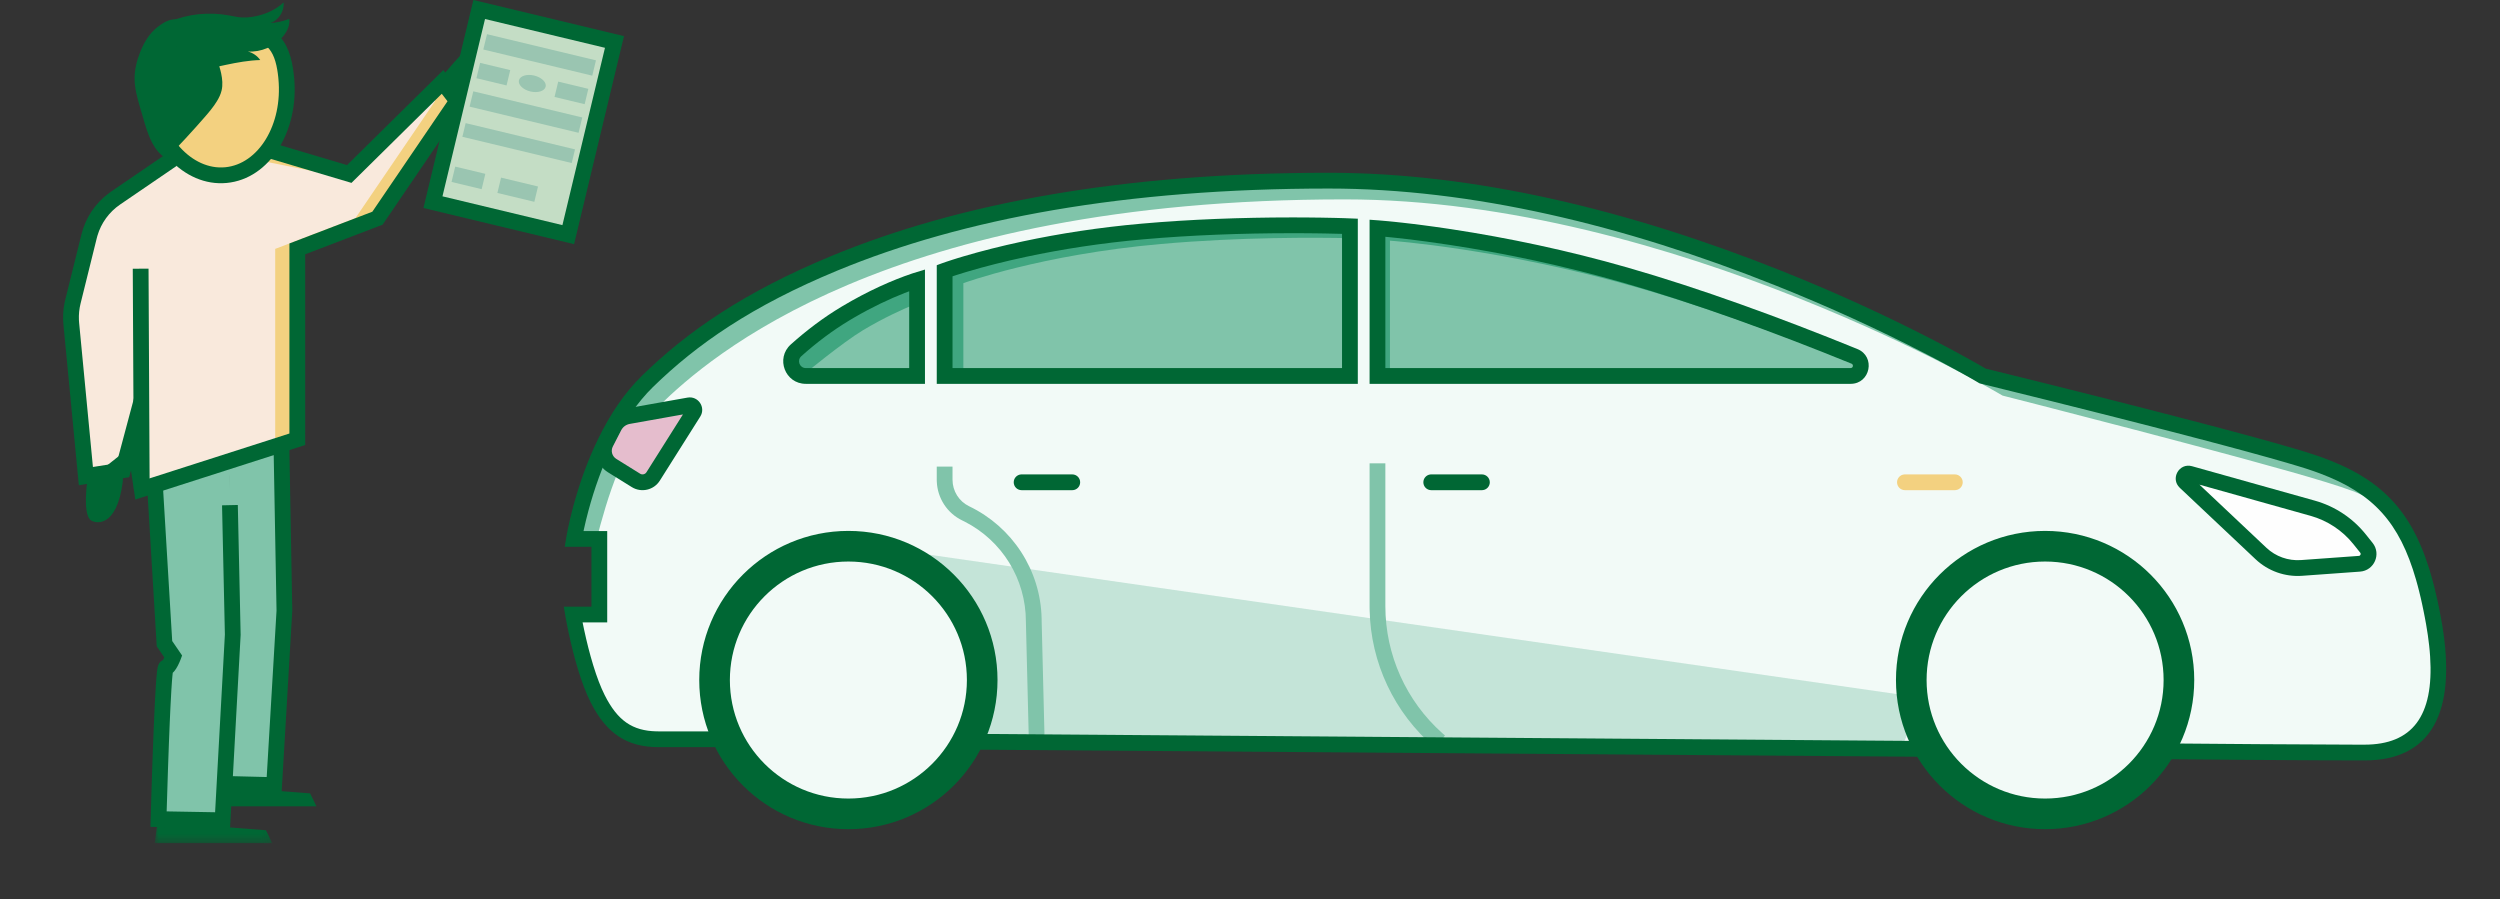 <?xml version="1.0" encoding="UTF-8"?>
<svg width="317px" height="114px" viewBox="0 0 317 114" version="1.1" xmlns="http://www.w3.org/2000/svg" xmlns:xlink="http://www.w3.org/1999/xlink">
    <rect x="0" y="0" width="317" height="114" fill="#333333" stroke="none"/>
    <title>illu_person-mit-auto-und-fahrzeugschein-xl_polychrome</title>
    <defs>
        <polygon id="path-1" points="0 -5.55111512e-17 14.905 -5.55111512e-17 14.905 2.688 0 2.688"></polygon>
    </defs>
    <g id="New-Symbols-202222" stroke="none" stroke-width="1" fill="none" fill-rule="evenodd">
        <g id="Group" transform="translate(8, -0.001)">
            <path d="M300.538,78.162 C298.465,66.928 295.199,61.311 284.251,57.911 C274.378,54.845 243.389,47.261 243.389,47.261 C243.389,47.261 202.162,22.496 160.493,22.496 C102.365,22.496 80.241,41.95 74.1,47.948 C66.836,55.041 64.783,67.927 64.783,67.927 L67.995,67.927 L67.995,77.511 L64.67,77.511 C64.67,77.511 65.79,84.214 67.774,88.165 C69.757,92.116 72.205,93.328 75.506,93.328 L79.59,93.328 C79.619,93.403 79.655,93.475 79.684,93.551 L119.355,93.828 C119.38,93.766 119.41,93.708 119.434,93.646 L231.838,94.546 C231.849,94.569 231.86,94.591 231.871,94.613 L270.644,94.884 C270.649,94.875 270.654,94.866 270.659,94.856 L270.66,94.856 C270.66,94.856 274.883,94.906 279.977,94.949 L286.982,94.998 C288.696,95.007 290.344,95.013 291.806,95.013 C299.683,95.013 302.612,89.395 300.538,78.162" id="Fill-1" fill="#f2faf7" fill-rule="nonzero"></path>
            <polygon id="Fill-3" fill="#80c4aa" fill-rule="nonzero" opacity="0.4" points="235.861 88.492 106.243 69.821 114.153 94.14 233.408 94.14"></polygon>
            <path d="M79.947,52.289 L74.818,60.414 C74.352,61.152 73.378,61.375 72.637,60.914 L69.614,59.035 C68.64,58.428 68.294,57.176 68.819,56.156 L69.876,54.099 C70.237,53.398 70.903,52.906 71.679,52.768 L79.35,51.401 C79.85,51.312 80.218,51.859 79.947,52.289" id="Fill-5" fill="#E5BDCD" fill-rule="nonzero"></path>
            <path d="M251.318,68.32 C241.426,68.32 233.408,76.339 233.408,86.23 C233.408,96.122 241.426,104.141 251.318,104.141 C261.21,104.141 269.228,96.122 269.228,86.23 C269.228,76.339 261.21,68.32 251.318,68.32" id="Fill-7" fill="#f2faf7" fill-rule="nonzero"></path>
            <path d="M108.286,35.529 L108.286,47.672 L94.174,47.672 C92.461,47.672 91.667,45.563 92.943,44.419 C94.565,42.966 96.724,41.24 99.262,39.723 C104.194,36.773 108.286,35.529 108.286,35.529" id="Fill-9" fill="#80c4aa" fill-rule="nonzero"></path>
            <path d="M111.781,34.325 L111.781,47.672 L163.17,47.672 L163.17,28.69 C163.17,28.69 150.474,28.152 136.865,29.354 C121.633,30.699 111.781,34.325 111.781,34.325" id="Fill-11" fill="#80c4aa" fill-rule="nonzero"></path>
            <path d="M166.664,28.936 L166.664,47.672 L226.658,47.672 C228.075,47.672 228.458,45.722 227.145,45.187 C220.402,42.44 208.914,37.99 198.049,34.874 C180.862,29.946 166.664,28.936 166.664,28.936" id="Fill-13" fill="#80c4aa" fill-rule="nonzero"></path>
            <path d="M168.246,30.518 C168.246,30.518 182.444,31.528 199.631,36.456 C210.094,39.456 221.121,43.689 227.946,46.453 C227.978,45.949 227.732,45.427 227.146,45.187 C220.402,42.44 208.914,37.99 198.049,34.874 C180.862,29.946 166.664,28.936 166.664,28.936 L166.664,47.672 L168.246,47.672 L168.246,30.518 Z" id="Fill-15" fill="#40a680" fill-rule="nonzero"></path>
            <path d="M114.154,35.907 C114.154,35.907 124.006,32.281 139.238,30.936 C149.309,30.046 158.874,30.11 163.17,30.203 L163.17,28.69 C163.17,28.69 150.474,28.152 136.865,29.354 C121.633,30.699 111.781,34.325 111.781,34.325 L111.781,47.672 L114.154,47.672 L114.154,35.907 Z" id="Fill-17" fill="#40a680" fill-rule="nonzero"></path>
            <path d="M101.418,41.878 C104.036,40.312 106.411,39.231 108.069,38.557 L108.069,35.311 C108.069,35.311 103.977,36.555 99.045,39.505 C96.507,41.023 94.348,42.748 92.726,44.201 C91.451,45.345 92.244,47.454 93.957,47.454 C93.957,47.454 98.88,43.396 101.418,41.878" id="Fill-19" fill="#40a680" fill-rule="nonzero"></path>
            <path d="M284.251,58.322 C274.378,55.257 243.389,47.673 243.389,47.673 C243.389,47.673 202.162,22.908 160.493,22.908 C102.365,22.908 80.241,42.361 74.1,48.359 C66.836,55.452 64.783,68.339 64.783,68.339 L67.651,68.339 C68.259,66.061 69.113,62.815 70.469,59.566 L69.614,59.035 C68.64,58.428 68.294,57.176 68.819,56.155 L69.876,54.099 C70.236,53.399 70.903,52.906 71.679,52.768 L74.89,52.196 C75.137,51.92 75.389,51.649 75.653,51.392 C81.794,45.394 104.39,25.282 162.518,25.282 C204.188,25.282 245.922,50.162 245.922,50.162 C245.922,50.162 277.114,58.089 286.987,61.155 C292.291,62.801 293.341,63.373 295.776,66.447 C293.635,62.354 291.587,60.601 284.251,58.322" id="Fill-21" fill="#80c4aa" fill-rule="nonzero"></path>
            <path d="M160.493,21.908 C178.868,21.908 198.435,26.579 217.937,34.361 C224.756,37.083 231.081,39.998 236.753,42.914 L237.918,43.518 L239.029,44.103 C239.21,44.199 239.388,44.294 239.564,44.388 L241.083,45.214 L242.337,45.912 L243.173,46.388 L243.772,46.737 L250.481,48.396 L255.609,49.678 L260.661,50.954 L265.561,52.206 L271.388,53.719 L275.052,54.691 L277.859,55.45 L280.343,56.137 L282.813,56.846 L284.284,57.286 L284.547,57.368 C293.286,60.081 297.545,64.096 300.062,72.256 L300.283,72.998 C300.355,73.249 300.426,73.504 300.495,73.762 L300.699,74.55 C300.832,75.083 300.959,75.631 301.082,76.196 L301.263,77.055 C301.293,77.201 301.322,77.347 301.351,77.494 L301.522,78.391 L301.663,79.194 C303.54,90.438 300.239,96.424 291.806,96.424 L286.017,96.407 L277.299,96.353 L266.696,96.267 L266.714,94.267 L278.304,94.36 L290.762,94.423 L291.806,94.424 C297.857,94.424 300.637,90.839 300.139,83.232 L300.085,82.54 L300.014,81.826 C299.921,80.981 299.793,80.091 299.628,79.157 L299.472,78.311 L299.302,77.446 L299.126,76.607 C299.066,76.332 299.006,76.061 298.944,75.794 L298.754,75.007 L298.557,74.244 L298.353,73.506 C296.265,66.243 292.923,62.553 286.106,60.009 L285.412,59.758 L284.695,59.515 C284.574,59.475 284.451,59.435 284.328,59.395 L283.423,59.115 L281.917,58.667 L279.785,58.058 L276.871,57.253 L274.024,56.486 L271.417,55.795 L267.426,54.753 L263.453,53.73 L260.168,52.892 L256.816,52.044 L251.71,50.763 L243.004,48.608 L242.413,48.259 L241.643,47.817 L241.047,47.481 L240.118,46.965 L239.131,46.427 L238.089,45.868 C237.91,45.774 237.73,45.678 237.547,45.581 L236.422,44.993 L235.839,44.693 C230.221,41.804 223.953,38.915 217.196,36.219 C197.91,28.523 178.578,23.908 160.493,23.908 C134.643,23.908 114.127,27.711 98.184,34.308 C87.359,38.787 80.364,43.638 74.798,49.074 C72.811,51.015 71.098,53.54 69.649,56.512 C68.372,59.132 67.368,61.948 66.611,64.765 C66.39,65.587 66.204,66.36 66.05,67.069 L65.992,67.339 L68.995,67.339 L68.995,78.923 L65.873,78.923 L66.059,79.819 C66.391,81.372 66.781,82.924 67.224,84.367 C67.677,85.843 68.161,87.118 68.668,88.128 C70.315,91.41 72.214,92.665 75.229,92.736 L75.506,92.739 L82.758,92.739 L82.758,94.739 L75.506,94.739 C71.568,94.739 68.915,93.078 66.88,89.025 C66.317,87.902 65.795,86.528 65.312,84.954 C64.85,83.449 64.446,81.843 64.103,80.237 L63.935,79.427 L63.744,78.43 L63.684,78.088 L63.489,76.923 L66.994,76.923 L66.994,69.339 L63.611,69.339 L63.829,67.983 L63.88,67.704 L64.003,67.083 C64.18,66.226 64.404,65.272 64.679,64.246 C65.468,61.314 66.513,58.381 67.852,55.635 C69.394,52.472 71.233,49.761 73.401,47.643 C79.14,42.039 86.342,37.043 97.419,32.46 C113.614,25.759 134.389,21.908 160.493,21.908 Z" id="Stroke-23" fill="#006734" fill-rule="nonzero"></path>
            <path d="M127.964,60.155 C128.516,60.155 128.964,60.602 128.964,61.155 C128.964,61.668 128.578,62.09 128.08,62.148 L127.964,62.155 L121.54,62.155 C120.987,62.155 120.54,61.707 120.54,61.155 C120.54,60.642 120.926,60.219 121.423,60.161 L121.54,60.155 L127.964,60.155 Z" id="Stroke-25" fill="#006734" fill-rule="nonzero"></path>
            <path d="M179.906,60.155 C180.458,60.155 180.906,60.602 180.906,61.155 C180.906,61.668 180.52,62.09 180.022,62.148 L179.906,62.155 L173.481,62.155 C172.928,62.155 172.481,61.707 172.481,61.155 C172.481,60.642 172.867,60.219 173.364,60.161 L173.481,60.155 L179.906,60.155 Z" id="Stroke-27" fill="#006734" fill-rule="nonzero"></path>
            <path d="M239.873,60.155 C240.425,60.155 240.873,60.602 240.873,61.155 C240.873,61.668 240.487,62.09 239.99,62.148 L239.873,62.155 L233.545,62.155 C232.993,62.155 232.545,61.707 232.545,61.155 C232.545,60.642 232.931,60.219 233.428,60.161 L233.545,60.155 L239.873,60.155 Z" id="Stroke-29" fill="#f3d180" fill-rule="nonzero"></path>
            <path d="M79.175,50.417 L71.503,51.784 C70.421,51.976 69.491,52.663 68.987,53.641 L67.929,55.699 C67.166,57.181 67.669,59.001 69.085,59.884 L72.109,61.763 C73.316,62.515 74.904,62.151 75.663,60.948 L80.793,52.822 C81.527,51.658 80.53,50.175 79.175,50.417 Z M71.854,53.753 L78.599,52.55 L73.972,59.88 C73.8,60.153 73.44,60.236 73.165,60.065 L70.142,58.186 C69.61,57.855 69.421,57.171 69.708,56.614 L70.765,54.556 C70.983,54.133 71.385,53.836 71.854,53.753 Z" id="Stroke-31" fill="#006734" fill-rule="nonzero"></path>
            <path d="M269.674,60.078 L285.251,64.446 C287.599,65.105 289.681,66.483 291.203,68.389 L292.062,69.462 C292.689,70.247 292.179,71.414 291.177,71.486 L283.835,72.016 C281.939,72.152 280.072,71.487 278.69,70.183 L269.082,61.124 C268.612,60.68 269.052,59.903 269.674,60.078" id="Fill-33" fill="#FEFEFE" fill-rule="nonzero"></path>
            <path d="M118.211,86.23 C118.211,96.122 110.192,104.141 100.301,104.141 C90.409,104.141 82.39,96.122 82.39,86.23 C82.39,76.338 90.409,68.32 100.301,68.32 C110.192,68.32 118.211,76.338 118.211,86.23" id="Fill-35" fill="#f2faf7" fill-rule="nonzero"></path>
            <path d="M99.575,67.32 C89.131,67.32 80.664,75.786 80.664,86.23 C80.664,96.674 89.131,105.141 99.575,105.141 C110.019,105.141 118.485,96.674 118.485,86.23 C118.485,75.786 110.019,67.32 99.575,67.32 Z M99.575,69.32 C108.915,69.32 116.485,76.891 116.485,86.23 C116.485,95.57 108.914,103.141 99.575,103.141 C90.236,103.141 82.664,95.57 82.664,86.23 C82.664,76.89 90.236,69.32 99.575,69.32 Z" id="Stroke-37" fill="#006734" fill-rule="nonzero"></path>
            <path d="M251.319,67.32 C240.874,67.32 232.409,75.786 232.409,86.23 C232.409,96.674 240.874,105.141 251.319,105.141 C261.762,105.141 270.23,96.674 270.23,86.23 C270.23,75.786 261.762,67.32 251.319,67.32 Z M251.319,69.32 C260.658,69.32 268.23,76.891 268.23,86.23 C268.23,95.569 260.658,103.141 251.319,103.141 C241.979,103.141 234.409,95.57 234.409,86.23 C234.409,76.89 241.979,69.32 251.319,69.32 Z" id="Stroke-39" fill="#006734" fill-rule="nonzero"></path>
            <path d="M109.286,48.672 L109.286,34.18 L107.797,34.636 L107.659,34.681 C105.207,35.503 102.08,36.872 98.749,38.865 C96.435,40.248 94.27,41.888 92.276,43.674 C90.318,45.43 91.542,48.672 94.174,48.672 L109.286,48.672 Z M107.286,36.935 L107.286,46.672 L94.174,46.672 C93.383,46.672 93.015,45.698 93.611,45.164 C95.515,43.458 97.58,41.894 99.775,40.582 L100.278,40.285 C102.605,38.929 104.812,37.894 106.71,37.153 L107.286,36.935 Z" id="Stroke-41" fill="#006734" fill-rule="nonzero"></path>
            <path d="M155.746,27.57 C149.445,27.574 142.983,27.81 136.777,28.358 C131.421,28.831 126.365,29.612 121.674,30.615 C118.853,31.218 116.334,31.865 114.151,32.513 L113.417,32.734 L112.748,32.945 L112.003,33.189 L111.435,33.387 L110.781,33.628 L110.781,48.672 L164.17,48.672 L164.17,27.732 L162.431,27.663 L161.224,27.63 L159.512,27.597 L157.661,27.576 L156.355,27.571 L155.746,27.57 Z M155.748,29.57 L156.352,29.571 L157.646,29.576 L158.884,29.589 L160.062,29.607 L162.169,29.656 L162.169,46.672 L112.78,46.672 L112.78,35.038 L113.06,34.946 L113.676,34.749 L114.356,34.539 L114.72,34.43 C116.855,33.797 119.323,33.163 122.093,32.57 C126.706,31.584 131.681,30.816 136.953,30.35 C143.095,29.808 149.5,29.574 155.748,29.57 Z" id="Stroke-43" fill="#006734" fill-rule="nonzero"></path>
            <path d="M165.664,27.862 L165.664,48.672 L226.658,48.672 C229.173,48.672 229.852,45.21 227.522,44.261 C217.642,40.236 207.47,36.535 198.325,33.913 C190.762,31.744 183.224,30.16 176.062,29.068 L175.317,28.956 L173.867,28.748 L172.475,28.56 L171.142,28.392 L169.87,28.244 L168.844,28.133 L168.078,28.056 L166.802,27.944 L165.664,27.862 Z M167.664,46.672 L167.664,30.026 L168.443,30.102 L169.044,30.165 C169.441,30.208 169.849,30.253 170.267,30.302 L171.553,30.458 L172.898,30.634 C173.815,30.758 174.77,30.895 175.761,31.046 C182.843,32.125 190.298,33.692 197.774,35.835 C206.837,38.435 216.948,42.113 226.768,46.113 L226.83,46.146 C227.049,46.299 226.954,46.672 226.658,46.672 L167.664,46.672 Z" id="Stroke-45" fill="#006734" fill-rule="nonzero"></path>
            <path d="M99.575,101.257 C91.276,101.257 84.548,94.529 84.548,86.23 C84.548,77.931 91.276,71.203 99.575,71.203 C107.874,71.203 114.602,77.931 114.602,86.23 C114.602,94.529 107.874,101.257 99.575,101.257 M99.575,68.319 C89.683,68.319 81.665,76.338 81.665,86.23 C81.665,96.121 89.683,104.141 99.575,104.141 C109.467,104.141 117.485,96.121 117.485,86.23 C117.485,76.338 109.467,68.319 99.575,68.319" id="Fill-47" fill="#006734" fill-rule="nonzero"></path>
            <path d="M251.318,101.257 C243.019,101.257 236.292,94.529 236.292,86.23 C236.292,77.931 243.019,71.203 251.318,71.203 C259.618,71.203 266.345,77.931 266.345,86.23 C266.345,94.529 259.618,101.257 251.318,101.257 M251.318,68.319 C241.426,68.319 233.408,76.338 233.408,86.23 C233.408,96.121 241.426,104.141 251.318,104.141 C261.21,104.141 269.229,96.121 269.229,86.23 C269.229,76.338 261.21,68.319 251.318,68.319" id="Fill-49" fill="#006734" fill-rule="nonzero"></path>
            <path d="M268.395,61.851 L278.004,70.91 C279.589,72.406 281.731,73.169 283.906,73.013 L291.249,72.483 C293.054,72.353 293.973,70.252 292.843,68.838 L291.984,67.764 C290.332,65.696 288.072,64.199 285.521,63.483 L269.945,59.115 C268.316,58.657 267.166,60.689 268.395,61.851 Z M279.376,69.455 L270.893,61.458 L284.981,65.409 C287.128,66.011 289.031,67.271 290.421,69.013 L291.281,70.087 C291.405,70.242 291.304,70.474 291.105,70.488 L283.763,71.018 C282.146,71.134 280.554,70.567 279.376,69.455 Z" id="Stroke-51" fill="#006734" fill-rule="nonzero"></path>
            <path d="M167.664,58.754 L167.664,76.864 C167.664,83.03 170.302,88.893 174.9,92.982 L175.224,93.264 L173.925,94.785 C168.794,90.402 165.794,84.036 165.668,77.304 L165.664,76.864 L165.664,58.754 L167.664,58.754 Z" id="Stroke-53" fill="#80c4aa" fill-rule="nonzero"></path>
            <path d="M112.78,59.166 L112.78,60.835 C112.781,62.271 113.601,63.578 114.891,64.197 C120.358,66.823 123.945,72.3 124.078,78.424 L124.082,78.778 L124.462,94.091 L122.463,94.141 L122.082,78.803 C122.082,73.403 119.041,68.553 114.329,66.15 L114.026,66 C112.115,65.083 110.876,63.187 110.786,61.08 L110.78,60.836 L110.78,59.166 L112.78,59.166 Z" id="Stroke-55" fill="#80c4aa" fill-rule="nonzero"></path>
            <polygon id="Fill-57" fill="#F9E9DC" fill-rule="nonzero" points="8.886 54.755 9.975 62.027 29.698 55.699 29.698 31.56 39.865 27.668 49.984 12.802 48.115 10.388 36.284 22.064 26.902 20.186 13.87 20.187 4.06 26.89 0.904 39.63 2.891 60.369 7.586 59.625"></polygon>
            <polygon id="Fill-59" fill="#f3d180" fill-rule="nonzero" points="33.482 22.064 24.1 20.187 26.901 20.187 33.954 21.598"></polygon>
            <polygon id="Fill-61" fill="#f3d180" fill-rule="nonzero" points="26.896 55.7 26.896 31.56 37.063 27.669 47.181 12.803 46.526 11.957 48.115 10.389 49.983 12.803 39.864 27.669 29.698 31.56 29.698 55.7 9.975 62.028 9.847 61.171"></polygon>
            <polygon id="Fill-63" fill="#006734" fill-rule="nonzero" points="17.218 102.241 32.123 102.241 31.327 100.604 17.576 99.552"></polygon>
            <path d="M21.155,60.16 C20.996,60.388 21.515,80.444 21.515,80.444 L20.221,104.013 L12.104,103.868 C12.104,103.868 12.627,84.655 13.038,84.655 C13.449,84.655 13.971,83.254 13.971,83.254 L12.856,81.619 L11.663,61.775 L11.663,60.837 L27.694,55.7 C27.575,49.399 28.063,77.414 28.063,77.414 L26.759,99.552 L20.95,99.407" id="Fill-65" fill="#80c4aa" fill-rule="nonzero"></path>
            <path d="M19.009,59.902 L21.155,59.436 C21.036,59.673 21.524,77.414 21.524,77.414 L20.22,99.552 L18.358,99.459 L19.62,77.626 L19.009,59.902 Z" id="Fill-67" fill="#80c4aa" fill-rule="nonzero"></path>
            <path d="M24.614,58.034 L26.76,57.568 C26.641,57.805 27.129,77.414 27.129,77.414 L25.825,99.553 L23.963,99.459 L25.225,77.626 L24.614,58.034 Z" id="Fill-69" fill="#80c4aa" fill-rule="nonzero"></path>
            <g id="Fill-71-Clipped" transform="translate(11.614, 104.223)">
                <mask id="mask-2" fill="white">
                    <use xlink:href="#path-1"></use>
                </mask>
                <g id="path-1"></g>
                <polygon id="Fill-71" fill="#006734" fill-rule="nonzero" mask="url(#mask-2)" points="0 2.688 14.905 2.688 14.109 1.052 0.359 -5.55111512e-17"></polygon>
            </g>
            <path d="M20.652,22.204 C25.477,21.746 28.9,16.237 28.299,9.899 C27.697,3.561 23.987,3.543 19.162,4.001 C14.338,4.459 10.227,5.219 10.828,11.557 C11.429,17.895 15.828,22.662 20.652,22.204" id="Fill-74" fill="#f3d180" fill-rule="nonzero"></path>
            <path d="M13.481,2.764 C15.849,1.736 18.531,1.496 21.07,1.961 C21.538,2.047 22.002,2.156 22.476,2.199 C23.127,2.258 23.785,2.19 24.425,2.057 C25.729,1.786 26.997,1.228 27.958,0.306 C28.068,1.419 27.339,2.561 26.283,2.929 C27.103,2.867 27.913,2.687 28.682,2.395 C28.79,3.203 28.4,4.004 27.877,4.628 C26.8,5.911 25.095,6.64 23.424,6.532 C24.055,6.689 24.625,7.081 24.998,7.615 C22.061,7.697 19.227,8.672 16.317,9.074 C15.421,9.198 14.46,9.256 13.66,8.833 C12.572,8.258 11.955,6.816 11.604,5.693 C11.168,4.295 12.317,3.269 13.481,2.764" id="Fill-76" fill="#006734" fill-rule="nonzero"></path>
            <path d="M9.779,6.593 C9.346,7.675 9.058,8.828 9.066,9.993 C9.075,11.198 9.398,12.376 9.731,13.534 C9.928,14.22 10.13,14.905 10.335,15.588 C10.857,17.322 11.529,19.206 13.101,20.105 C14.758,18.415 16.364,16.677 17.919,14.893 C18.491,14.236 19.06,13.569 19.511,12.824 C19.767,12.403 19.986,11.953 20.099,11.474 C20.265,10.766 20.195,10.022 20.044,9.311 C19.571,7.084 18.286,5.055 16.516,3.632 C15.894,3.131 15.127,2.515 14.294,2.457 C13.451,2.397 12.604,2.938 11.968,3.432 C10.937,4.235 10.258,5.396 9.779,6.593" id="Fill-78" fill="#006734" fill-rule="nonzero"></path>
            <path d="M19.067,3.006 L18.297,3.083 L17.581,3.166 L16.916,3.255 C14.886,3.55 13.563,3.969 12.405,4.743 C10.39,6.089 9.518,8.336 9.832,11.651 C10.481,18.489 15.304,23.716 20.746,23.2 C26.189,22.683 29.943,16.643 29.294,9.805 C28.785,4.437 26.571,2.766 21.477,2.859 L20.91,2.876 C20.813,2.88 20.716,2.884 20.617,2.89 L20.015,2.927 L19.389,2.976 C19.283,2.985 19.176,2.995 19.067,3.006 Z M27.303,9.994 C27.857,15.832 24.764,20.809 20.557,21.209 C16.351,21.608 12.377,17.301 11.823,11.463 L11.785,10.982 L11.764,10.526 C11.673,7.348 12.94,6.041 16.441,5.373 L16.944,5.284 L17.476,5.203 L18.039,5.128 C18.135,5.116 18.233,5.105 18.332,5.093 L18.94,5.028 L19.556,4.969 L20.134,4.921 L20.684,4.884 L21.206,4.859 L21.7,4.845 C25.23,4.788 26.631,5.743 27.156,8.849 L27.223,9.287 L27.279,9.751 C27.287,9.831 27.296,9.912 27.303,9.994 Z" id="Stroke-80" fill="#006734" fill-rule="nonzero"></path>
            <path d="M48.063,9.693 C48.063,9.693 50.891,6.149 51.846,5.878 C52.337,5.739 54.936,5.5 51.994,10.709 C51.436,11.698 49.972,13.083 49.972,13.083 L48.063,9.693 Z" id="Fill-82" fill="#006734" fill-rule="nonzero"></path>
            <path d="M3.069,61.013 C3.069,61.013 2.481,64.984 3.442,65.907 C3.937,66.381 6.785,67.146 7.563,61.106 C7.711,59.958 7.067,57.835 7.067,57.835 L3.069,61.013 Z" id="Fill-84" fill="#006734" fill-rule="nonzero"></path>
            <path d="M36.003,20.937 L48.216,8.885 L51.219,12.765 L40.515,28.49 L30.697,32.248 L30.698,56.429 L9.16,63.34 L8.609,59.665 L8.384,60.511 L1.997,61.524 L0.042,41.13 C-0.045,40.217 0.003,39.297 0.186,38.402 L0.272,38.019 L2.332,29.707 C2.852,27.606 4.092,25.756 5.831,24.475 L6.096,24.287 L13.306,19.361 L14.434,21.013 L7.224,25.938 C5.838,26.886 4.826,28.282 4.355,29.885 L4.273,30.187 L2.213,38.501 C2.044,39.183 1.975,39.886 2.008,40.589 L2.033,40.94 L3.783,59.215 L6.787,58.739 L9.162,49.844 L10.789,60.716 L28.697,54.971 L28.698,30.872 L39.213,26.846 L48.747,12.84 L48.014,11.893 L36.566,23.191 L25.319,19.846 L25.889,17.929 L36.003,20.937 Z" id="Stroke-86" fill="#006734" fill-rule="nonzero"></path>
            <polygon id="Stroke-88" fill="#006734" fill-rule="nonzero" points="10.835 34.066 10.975 62.023 8.975 62.033 8.835 34.076"></polygon>
            <polygon id="Stroke-90" fill="#006734" fill-rule="nonzero" points="28.693 56.979 29.062 77.472 27.701 100.575 20.925 100.406 20.975 98.407 25.818 98.528 27.064 77.432 26.694 57.016"></polygon>
            <path d="M12.661,61.715 L13.836,81.283 L15.089,83.117 L14.908,83.602 C14.83,83.812 14.705,84.109 14.546,84.415 C14.398,84.7 14.249,84.938 14.079,85.132 L13.947,85.269 L13.905,85.305 L13.858,85.753 L13.81,86.314 L13.728,87.527 L13.609,89.738 L13.522,91.657 L13.416,94.299 L13.3,97.541 L13.132,102.885 L19.275,102.995 L20.515,80.466 L20.155,64.076 L22.155,64.032 L22.513,80.499 L21.167,105.029 L11.077,104.849 L11.192,100.835 L11.301,97.473 L11.378,95.287 L11.507,91.981 L11.612,89.628 L11.664,88.6 L11.749,87.122 L11.8,86.382 L11.851,85.74 L11.902,85.217 L11.936,84.941 C11.96,84.767 11.985,84.629 12.015,84.513 C12.04,84.415 12.07,84.327 12.117,84.234 C12.215,84.038 12.344,83.869 12.541,83.765 L12.641,83.72 L12.686,83.648 L12.771,83.494 L12.835,83.364 L11.874,81.954 L10.665,61.835 L12.661,61.715 Z" id="Stroke-92" fill="#006734" fill-rule="nonzero"></path>
            <polygon id="Fill-94" fill="#C4DDC5" fill-rule="nonzero" points="69.917 5.323 52.763 1.206 46.9 25.636 64.054 29.753"></polygon>
            <path d="M71.122,4.584 L52.024,0 L45.694,26.375 L64.793,30.959 L71.122,4.584 Z M53.501,2.411 L68.711,6.062 L63.314,28.547 L48.104,24.896 L53.501,2.411 Z" id="Stroke-96" fill="#006734" fill-rule="nonzero"></path>
            <polygon id="Stroke-98" fill="#9AC5B1" fill-rule="nonzero" points="49.721 21.127 53.54 22.044 53.073 23.989 49.254 23.072"></polygon>
            <polygon id="Stroke-100" fill="#9AC5B1" fill-rule="nonzero" points="52.878 7.973 56.697 8.89 56.23 10.835 52.411 9.918"></polygon>
            <polygon id="Stroke-102" fill="#9AC5B1" fill-rule="nonzero" points="62.782 10.35 66.601 11.267 66.134 13.212 62.315 12.295"></polygon>
            <polygon id="Stroke-104" fill="#9AC5B1" fill-rule="nonzero" points="55.535 22.523 60.22 23.648 59.753 25.592 55.068 24.467"></polygon>
            <polygon id="Stroke-106" fill="#9AC5B1" fill-rule="nonzero" points="52.012 11.58 65.83 14.896 65.363 16.841 51.545 13.525"></polygon>
            <polygon id="Stroke-108" fill="#9AC5B1" fill-rule="nonzero" points="53.751 4.337 67.568 7.653 67.101 9.597 53.284 6.281"></polygon>
            <polygon id="Fill-110" fill="#9AC5B1" fill-rule="nonzero" points="51.044 15.613 50.628 17.347 64.495 20.675 64.911 18.941"></polygon>
            <path d="M61.189,10.996 C61.055,11.553 60.189,11.823 59.253,11.599 C58.317,11.374 57.668,10.74 57.801,10.183 C57.935,9.626 58.802,9.356 59.737,9.58 C60.673,9.805 61.323,10.439 61.189,10.996" id="Fill-112" fill="#9AC5B1" fill-rule="nonzero"></path>
            <polygon id="Stroke-114" fill="#006734" fill-rule="nonzero" points="115.695 93.058 235.18 93.954 235.165 95.954 115.68 95.058"></polygon>
        </g>
    </g>
</svg>